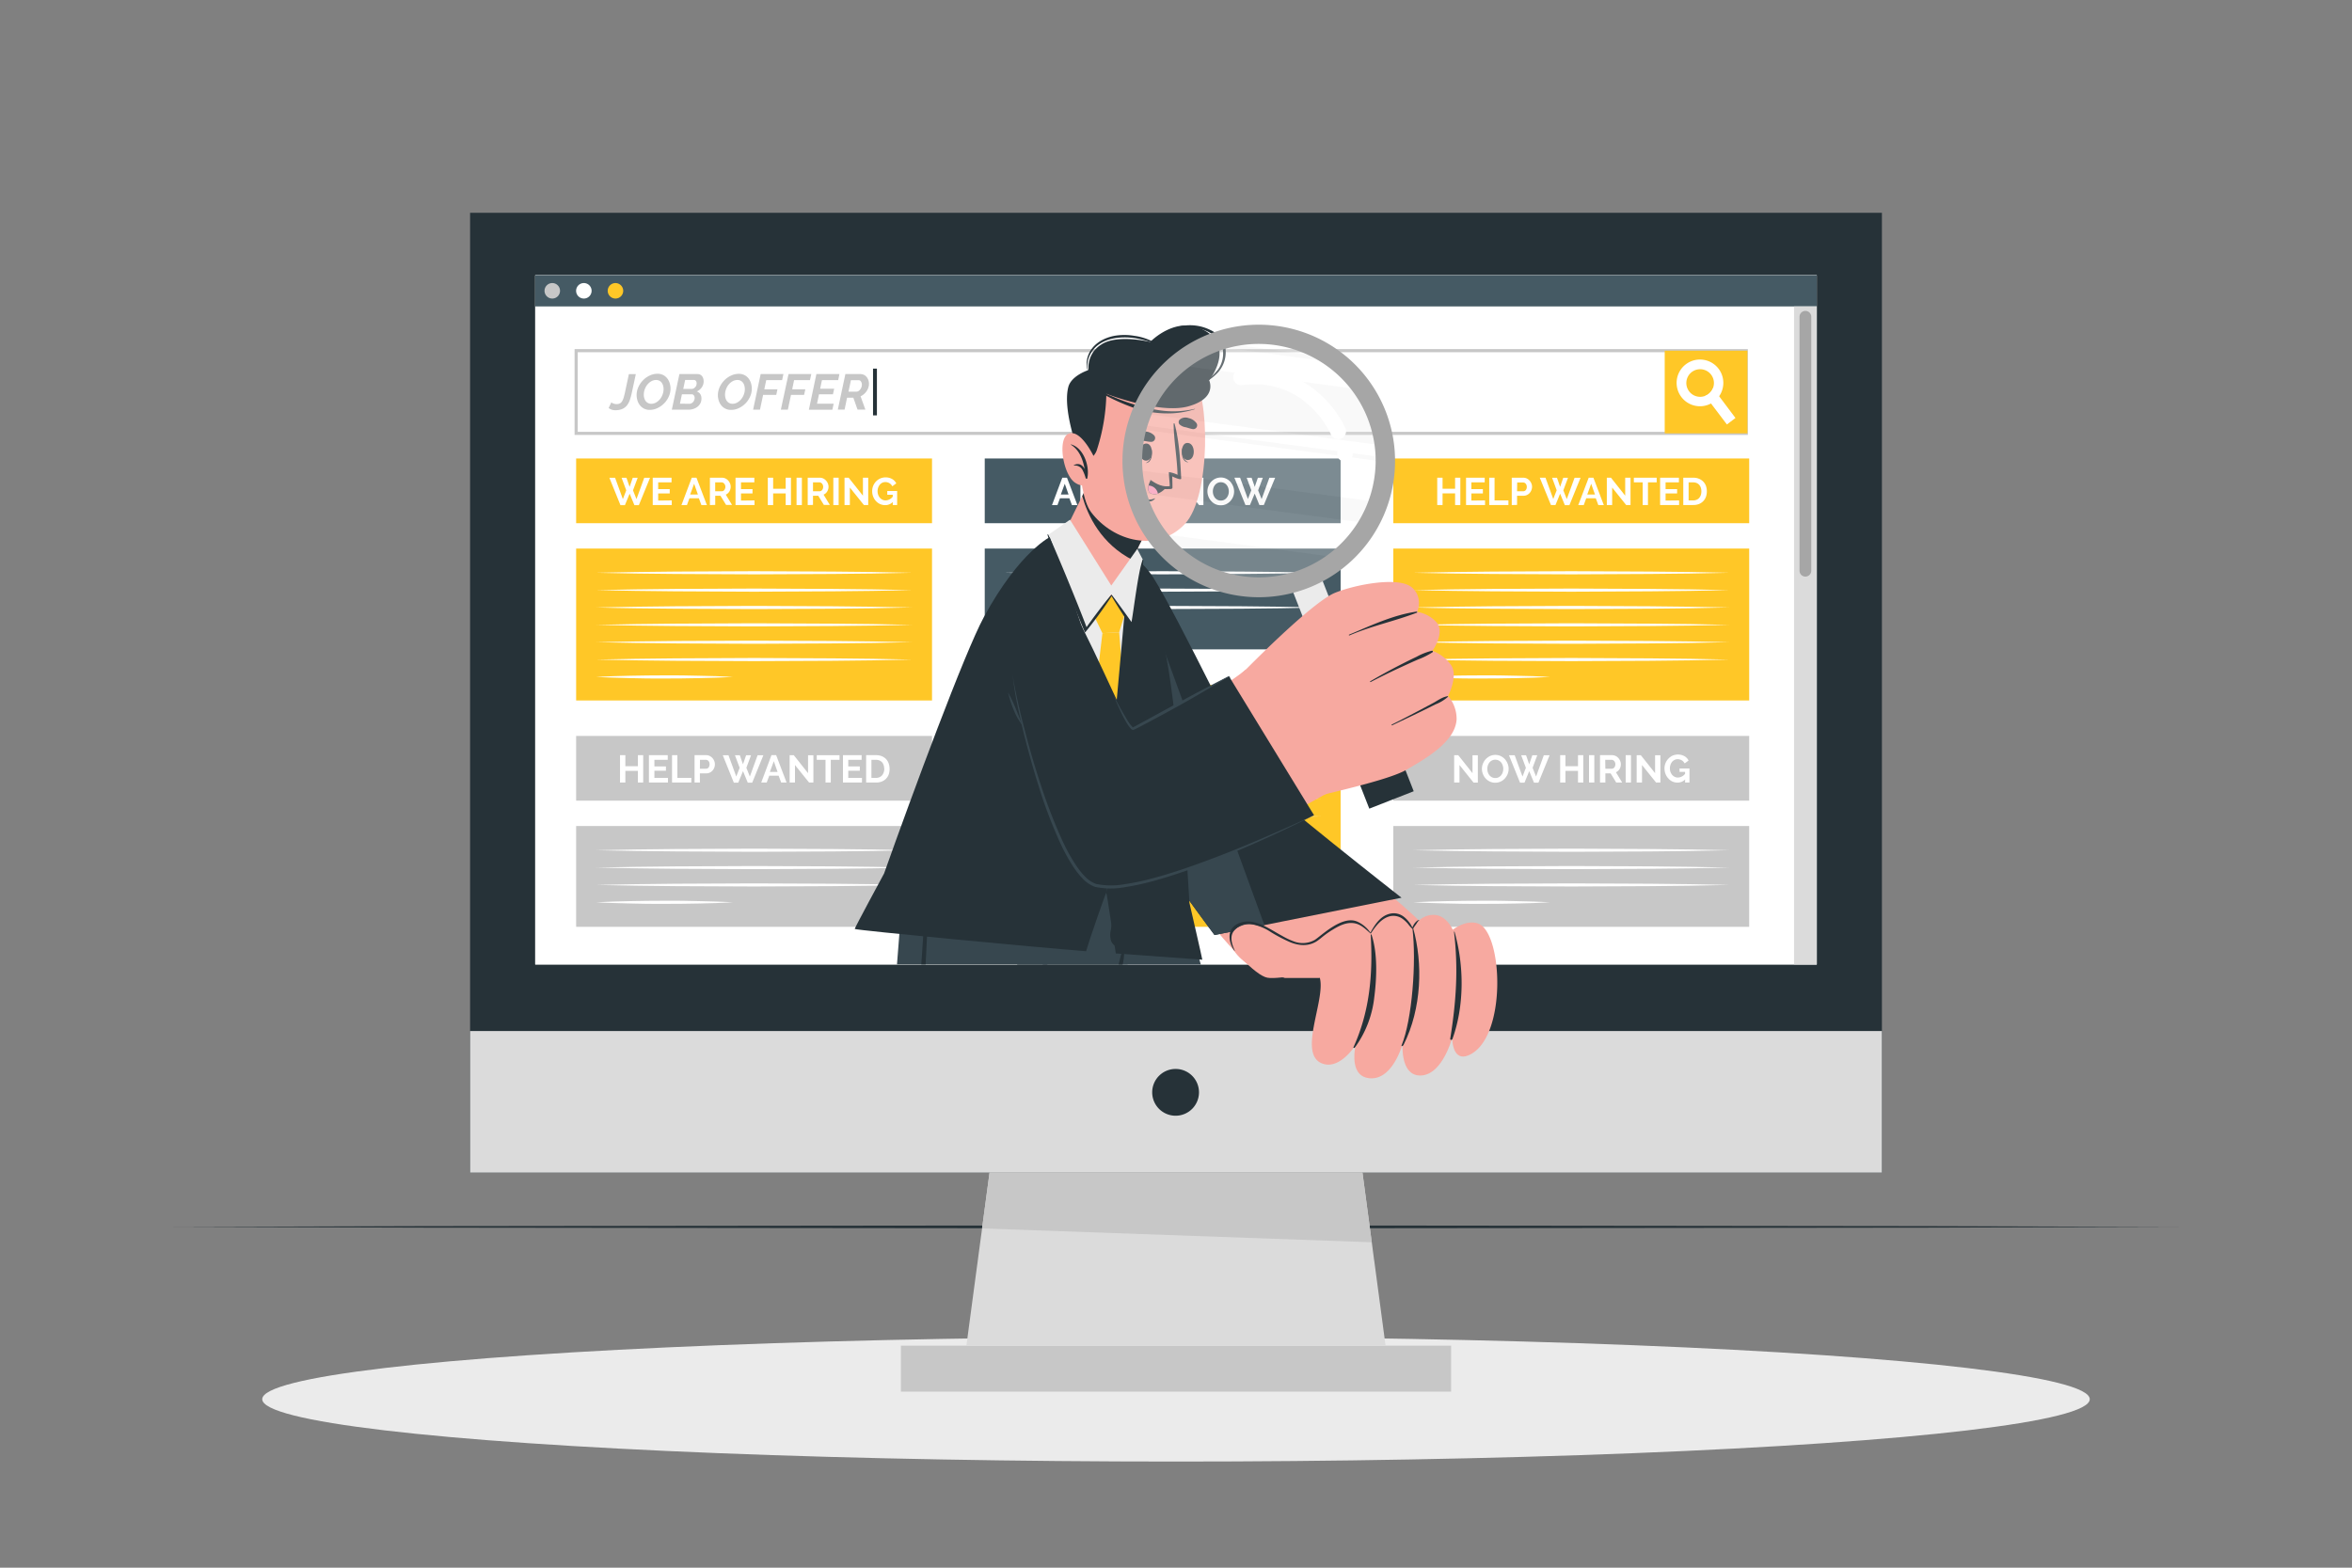 <svg xmlns="http://www.w3.org/2000/svg" viewBox="0 0 750 500"><rect x="0" y="0" width="750" height="500" fill="#808080" stroke="none"/><g id="freepik--Shadow--inject-6"><ellipse cx="375" cy="446.26" rx="291.38" ry="19.89" style="fill:#ebebeb"></ellipse></g><g id="freepik--Table--inject-6"><polygon points="694.76 391.31 614.82 391.55 534.88 391.64 375 391.8 215.12 391.64 135.18 391.55 55.24 391.31 135.18 391.06 215.12 390.97 375 390.81 534.88 390.97 614.82 391.06 694.76 391.31" style="fill:#263238"></polygon></g><g id="freepik--Character--inject-6"><rect x="149.9" y="67.87" width="450.2" height="306.13" style="fill:#263238"></rect><rect x="149.9" y="328.84" width="450.2" height="45.16" style="fill:#dbdbdb"></rect><rect x="287.27" y="429.19" width="175.46" height="14.66" style="fill:#c7c7c7"></rect><path d="M382.33,348.39a7.46,7.46,0,1,1-7.46-7.46A7.45,7.45,0,0,1,382.33,348.39Z" style="fill:#263238"></path><polygon points="441.83 429.2 308.16 429.2 311.56 403.75 311.73 402.55 312.04 400.16 312.2 398.96 312.52 396.58 312.57 396.21 312.68 395.38 313.01 392.99 313.16 391.79 315.54 374.01 434.46 374.01 436.7 390.78 436.81 391.59 437.18 394.37 437.28 395.18 437.43 396.21 437.66 397.95 437.76 398.76 438.13 401.55 438.25 402.35 441.83 429.2" style="fill:#dbdbdb"></polygon><polygon points="437.43 396.21 313.16 391.79 315.54 374.01 434.46 374.01 437.43 396.21" style="fill:#c7c7c7"></polygon><rect x="170.67" y="87.78" width="408.65" height="219.83" style="fill:#fff"></rect><rect x="170.67" y="87.78" width="408.65" height="219.83" style="fill:#fff"></rect><rect x="170.67" y="87.78" width="408.65" height="9.95" style="fill:#455a64"></rect><path d="M178.58,92.75a2.47,2.47,0,1,1-2.47-2.47A2.47,2.47,0,0,1,178.58,92.75Z" style="fill:#c7c7c7"></path><path d="M188.65,92.75a2.47,2.47,0,1,1-2.46-2.47A2.47,2.47,0,0,1,188.65,92.75Z" style="fill:#fff"></path><path d="M198.73,92.75a2.47,2.47,0,1,1-2.47-2.47A2.48,2.48,0,0,1,198.73,92.75Z" style="fill:#FFC727"></path><rect x="572.08" y="97.72" width="7.25" height="209.88" style="fill:#dbdbdb"></rect><path d="M575.7,183.9h0a1.86,1.86,0,0,1-1.87-1.87v-81a1.87,1.87,0,0,1,1.87-1.87h0a1.87,1.87,0,0,1,1.87,1.87v81A1.87,1.87,0,0,1,575.7,183.9Z" style="fill:#a6a6a6"></path><rect x="183.72" y="146.23" width="113.48" height="20.64" style="fill:#FFC727"></rect><rect x="183.72" y="174.96" width="113.48" height="48.45" style="fill:#FFC727"></rect><path d="M198.21,152.39h1.56l1,2.89,1-2.89h1.57l-1.49,4,1.11,2.79,2.47-6.79h1.85l-3.56,8.73h-1.42l-1.52-3.66-1.51,3.66h-1.42l-3.53-8.73h1.82l2.48,6.79,1.08-2.79Z" style="fill:#fff"></path><path d="M214.21,159.6v1.49h-6.07v-8.73h6v1.49h-4.26V156h3.68v1.38h-3.68v2.27Z" style="fill:#fff"></path><path d="M220.59,152.36h1.5l3.32,8.73h-1.75l-.81-2.17h-3l-.8,2.17h-1.75Zm1.95,5.36-1.2-3.43-1.26,3.43Z" style="fill:#fff"></path><path d="M226.37,161.09v-8.73h3.86a2.58,2.58,0,0,1,1.11.25,2.9,2.9,0,0,1,.88.67,3.17,3.17,0,0,1,.58.93,2.79,2.79,0,0,1,.2,1,3,3,0,0,1-.42,1.55,2.48,2.48,0,0,1-1.15,1l2,3.28h-1.9l-1.79-2.92h-1.67v2.92Zm1.69-4.41h2.13a1,1,0,0,0,.44-.11,1.43,1.43,0,0,0,.35-.3,1.9,1.9,0,0,0,.23-.45,1.57,1.57,0,0,0-.28-1.57,1.1,1.1,0,0,0-.38-.3,1,1,0,0,0-.43-.1h-2.06Z" style="fill:#fff"></path><path d="M240.6,159.6v1.49h-6.06v-8.73h6v1.49h-4.25V156h3.67v1.38h-3.67v2.27Z" style="fill:#fff"></path><path d="M252.22,152.36v8.73h-1.68v-3.72h-4v3.72h-1.7v-8.73h1.7v3.53h4v-3.53Z" style="fill:#fff"></path><path d="M254,161.09v-8.73h1.7v8.73Z" style="fill:#fff"></path><path d="M257.56,161.09v-8.73h3.86a2.58,2.58,0,0,1,1.11.25,2.9,2.9,0,0,1,.88.67,3,3,0,0,1,.58.93,2.81,2.81,0,0,1,.21,1,2.87,2.87,0,0,1-.43,1.55,2.43,2.43,0,0,1-1.15,1l2,3.28h-1.91l-1.78-2.92h-1.68v2.92Zm1.69-4.41h2.13a1,1,0,0,0,.44-.11,1.43,1.43,0,0,0,.35-.3,1.59,1.59,0,0,0,.23-.45,1.69,1.69,0,0,0,.09-.56,1.47,1.47,0,0,0-.1-.56,1.66,1.66,0,0,0-.26-.45,1.24,1.24,0,0,0-.39-.3.94.94,0,0,0-.43-.1h-2.06Z" style="fill:#fff"></path><path d="M265.73,161.09v-8.73h1.7v8.73Z" style="fill:#fff"></path><path d="M271,155.5v5.59h-1.7v-8.73h1.32l4.55,5.73v-5.72h1.69v8.72h-1.37Z" style="fill:#fff"></path><path d="M284.69,160.11a3.31,3.31,0,0,1-2.43,1,3.86,3.86,0,0,1-1.62-.34,4.12,4.12,0,0,1-1.31-.95,4.39,4.39,0,0,1-.89-1.42,4.63,4.63,0,0,1-.32-1.76,4.35,4.35,0,0,1,.32-1.69,4.5,4.5,0,0,1,.9-1.39,4.25,4.25,0,0,1,1.34-.95,4.12,4.12,0,0,1,1.69-.35,4.05,4.05,0,0,1,2.11.52,3.33,3.33,0,0,1,1.32,1.39l-1.27.93a2.29,2.29,0,0,0-.93-1,2.52,2.52,0,0,0-1.29-.35,2.31,2.31,0,0,0-1,.23,2.41,2.41,0,0,0-.78.64,3,3,0,0,0-.51.94,3.42,3.42,0,0,0-.18,1.12,3.35,3.35,0,0,0,.2,1.15,2.9,2.9,0,0,0,.54.92,2.54,2.54,0,0,0,.82.63,2.35,2.35,0,0,0,1,.22,3,3,0,0,0,2.28-1.19v-.61h-1.75V156.6h3.15v4.49h-1.4Z" style="fill:#fff"></path><path d="M190.06,182.68c8.4-.21,16.8-.3,25.2-.38l25.2-.12,25.2.12,12.6.13,12.6.25-12.6.25-12.6.13-25.2.12-25.2-.12C206.86,183,198.46,182.89,190.06,182.68Z" style="fill:#fff"></path><path d="M190.06,188.22c8.4-.21,16.8-.31,25.2-.39l25.2-.11,25.2.11,12.6.14,12.6.25-12.6.24-12.6.14-25.2.12-25.2-.12C206.86,188.52,198.46,188.42,190.06,188.22Z" style="fill:#fff"></path><path d="M190.06,193.75c8.4-.2,16.8-.3,25.2-.38l25.2-.12,25.2.12,12.6.14,12.6.24-12.6.25-12.6.14-25.2.11-25.2-.11C206.86,194.06,198.46,194,190.06,193.75Z" style="fill:#fff"></path><path d="M190.06,199.29c8.4-.21,16.8-.3,25.2-.38l25.2-.12,25.2.12,12.6.13,12.6.25-12.6.24-12.6.14-25.2.12-25.2-.12C206.86,199.59,198.46,199.5,190.06,199.29Z" style="fill:#fff"></path><path d="M190.06,204.83c8.4-.21,16.8-.31,25.2-.39l25.2-.11,25.2.11,12.6.14,12.6.25-12.6.24-12.6.14-25.2.12-25.2-.12C206.86,205.13,198.46,205,190.06,204.83Z" style="fill:#fff"></path><path d="M190.06,210.36c8.4-.2,16.8-.3,25.2-.38l25.2-.12,25.2.12,12.6.14,12.6.24-12.6.25-12.6.14-25.2.11-25.2-.11C206.86,210.67,198.46,210.57,190.06,210.36Z" style="fill:#fff"></path><path d="M190.06,215.9c3.64-.21,7.28-.3,10.92-.38s7.28-.11,10.92-.12,7.28,0,10.92.12l5.46.13c1.82.09,3.64.14,5.46.25-1.82.11-3.64.16-5.46.24l-5.46.14c-3.64.1-7.28.11-10.92.12s-7.28,0-10.92-.12S193.7,216.11,190.06,215.9Z" style="fill:#fff"></path><rect x="183.72" y="234.72" width="113.48" height="20.64" style="fill:#c7c7c7"></rect><rect x="183.72" y="263.45" width="113.48" height="32.15" style="fill:#c7c7c7"></rect><path d="M205.1,240.85v8.73h-1.69v-3.72h-4v3.72h-1.7v-8.73h1.7v3.53h4v-3.53Z" style="fill:#fff"></path><path d="M213,248.1v1.48h-6.07v-8.73h6v1.49h-4.26v2.1h3.68v1.38h-3.68v2.28Z" style="fill:#fff"></path><path d="M214.3,249.58v-8.73H216v7.25h4.45v1.48Z" style="fill:#fff"></path><path d="M221.48,249.58v-8.73h3.71a2.45,2.45,0,0,1,1.11.26,2.87,2.87,0,0,1,.88.66,3.07,3.07,0,0,1,.57.93,2.81,2.81,0,0,1,.21,1.05,3.07,3.07,0,0,1-.19,1.08,2.92,2.92,0,0,1-.56.93,2.54,2.54,0,0,1-.86.65,2.5,2.5,0,0,1-1.1.25h-2.07v2.92Zm1.7-4.41h2a1,1,0,0,0,.78-.38,1.86,1.86,0,0,0,.21-1.63,1.39,1.39,0,0,0-.25-.45,1.14,1.14,0,0,0-.38-.28,1.12,1.12,0,0,0-.44-.09h-1.89Z" style="fill:#fff"></path><path d="M234.36,240.88h1.56l1,2.89,1-2.89h1.57l-1.49,4,1.11,2.79,2.47-6.79h1.84l-3.55,8.73h-1.43l-1.51-3.66-1.51,3.66H234l-3.52-8.73h1.82l2.48,6.79,1.08-2.79Z" style="fill:#fff"></path><path d="M246,240.85h1.5l3.32,8.73H249.1l-.81-2.17h-3l-.8,2.17h-1.75Zm1.95,5.36-1.2-3.43-1.26,3.43Z" style="fill:#fff"></path><path d="M253.5,244v5.59h-1.7v-8.73h1.32l4.55,5.73v-5.71h1.7v8.71H258Z" style="fill:#fff"></path><path d="M267.71,242.34h-2.79v7.24h-1.68v-7.24h-2.79v-1.49h7.26Z" style="fill:#fff"></path><path d="M274.86,248.1v1.48H268.8v-8.73h5.95v1.49h-4.26v2.1h3.68v1.38h-3.68v2.28Z" style="fill:#fff"></path><path d="M276.19,249.58v-8.73h3.17a4.69,4.69,0,0,1,1.87.35,3.87,3.87,0,0,1,1.35.93,4,4,0,0,1,.81,1.39,5.49,5.49,0,0,1,0,3.49,3.82,3.82,0,0,1-.87,1.37,3.74,3.74,0,0,1-1.36.89,4.73,4.73,0,0,1-1.77.31Zm5.76-4.37a3.87,3.87,0,0,0-.17-1.16,2.67,2.67,0,0,0-.5-.91,2.42,2.42,0,0,0-.82-.59,2.77,2.77,0,0,0-1.1-.21h-1.48v5.76h1.48a2.59,2.59,0,0,0,1.11-.23,2.32,2.32,0,0,0,.81-.6,2.82,2.82,0,0,0,.5-.92A3.78,3.78,0,0,0,282,245.21Z" style="fill:#fff"></path><path d="M190.06,271.17c8.4-.21,16.8-.3,25.2-.38l25.2-.12,25.2.12,12.6.14,12.6.24-12.6.25-12.6.14-25.2.11-25.2-.12C206.86,271.47,198.46,271.38,190.06,271.17Z" style="fill:#fff"></path><path d="M190.06,276.71c8.4-.21,16.8-.3,25.2-.38l25.2-.12,25.2.11,12.6.14,12.6.25-12.6.24-12.6.14-25.2.12-25.2-.12C206.86,277,198.46,276.91,190.06,276.71Z" style="fill:#fff"></path><path d="M190.06,282.24c8.4-.2,16.8-.3,25.2-.38l25.2-.11,25.2.11,12.6.14,12.6.24-12.6.25-12.6.14-25.2.11-25.2-.11C206.86,282.55,198.46,282.45,190.06,282.24Z" style="fill:#fff"></path><path d="M190.06,287.78c3.64-.21,7.28-.3,10.92-.38s7.28-.11,10.92-.12,7.28,0,10.92.12l5.46.14c1.82.08,3.64.13,5.46.24-1.82.11-3.64.16-5.46.25l-5.46.14c-3.64.09-7.28.1-10.92.11s-7.28,0-10.92-.12S193.7,288,190.06,287.78Z" style="fill:#fff"></path><rect x="314.01" y="218.42" width="113.48" height="20.64" style="fill:#FFC727"></rect><rect x="314.01" y="247.15" width="113.48" height="48.45" style="fill:#FFC727"></rect><path d="M324,231.5a2.88,2.88,0,0,0,1.51.42,1.58,1.58,0,0,0,.82-.18,1.07,1.07,0,0,0,.47-.55,2.77,2.77,0,0,0,.21-.91c0-.37,0-.8,0-1.29v-4.44h1.7V229a14.35,14.35,0,0,1-.11,1.82,3.56,3.56,0,0,1-.44,1.39,2.25,2.25,0,0,1-1,.9,3.91,3.91,0,0,1-1.72.32,3.24,3.24,0,0,1-1.89-.54Z" style="fill:#fff"></path><path d="M334.23,233.34a4,4,0,0,1-1.74-.37,4.28,4.28,0,0,1-1.34-1,4.5,4.5,0,0,1-.84-4.72,4.36,4.36,0,0,1,2.25-2.4,4.1,4.1,0,0,1,1.71-.36,3.82,3.82,0,0,1,1.73.39,4.46,4.46,0,0,1,1.33,1,4.62,4.62,0,0,1,.86,1.43,4.36,4.36,0,0,1,.31,1.62,4.51,4.51,0,0,1-.32,1.67,4.61,4.61,0,0,1-.88,1.4,4.17,4.17,0,0,1-1.36,1A4,4,0,0,1,334.23,233.34Zm-2.53-4.42a3.6,3.6,0,0,0,.17,1.09,2.92,2.92,0,0,0,.5.94,2.41,2.41,0,0,0,.8.65,2.35,2.35,0,0,0,1.08.24,2.21,2.21,0,0,0,1.08-.25,2.37,2.37,0,0,0,.8-.67,3.14,3.14,0,0,0,.5-.94,3.49,3.49,0,0,0,.16-1.06,3.43,3.43,0,0,0-.18-1.1,3,3,0,0,0-.5-.93,2.52,2.52,0,0,0-.8-.65,2.46,2.46,0,0,0-2.16,0,2.44,2.44,0,0,0-.8.66,3.16,3.16,0,0,0-.48.93A3.57,3.57,0,0,0,331.7,228.92Z" style="fill:#fff"></path><path d="M339.8,233.28v-8.73h1.7v8.73Z" style="fill:#fff"></path><path d="M345,227.69v5.59h-1.7v-8.73h1.32l4.54,5.73v-5.71h1.7v8.71H349.5Z" style="fill:#fff"></path><path d="M359.38,233.34a4,4,0,0,1-1.74-.37,4.17,4.17,0,0,1-1.34-1,4.38,4.38,0,0,1-.87-1.42,4.58,4.58,0,0,1-.31-1.63,4.33,4.33,0,0,1,.33-1.67,4.46,4.46,0,0,1,2.25-2.4,4.1,4.1,0,0,1,1.71-.36,3.82,3.82,0,0,1,1.73.39,4.51,4.51,0,0,1,1.34,1,5,5,0,0,1,.86,1.43,4.55,4.55,0,0,1,.3,1.62,4.32,4.32,0,0,1-.32,1.67,4.43,4.43,0,0,1-.88,1.4,4.23,4.23,0,0,1-1.35,1A4.1,4.1,0,0,1,359.38,233.34Zm-2.54-4.42A3.32,3.32,0,0,0,357,230a2.9,2.9,0,0,0,.49.94,2.52,2.52,0,0,0,.8.65,2.38,2.38,0,0,0,1.08.24,2.28,2.28,0,0,0,1.09-.25,2.58,2.58,0,0,0,.8-.67,3.12,3.12,0,0,0,.49-.94,3.49,3.49,0,0,0,.16-1.06,3.42,3.42,0,0,0-.17-1.1,3,3,0,0,0-.51-.93,2.41,2.41,0,0,0-.8-.65,2.3,2.3,0,0,0-1.06-.24,2.32,2.32,0,0,0-1.1.26,2.41,2.41,0,0,0-.79.66,3,3,0,0,0-.49.93A3.57,3.57,0,0,0,356.84,228.92Z" style="fill:#fff"></path><path d="M368.64,231.84a2,2,0,0,0,1-.24,1.93,1.93,0,0,0,.66-.64,2.58,2.58,0,0,0,.36-.9,5.22,5.22,0,0,0,.1-1.06v-4.45h1.69V229a6.16,6.16,0,0,1-.22,1.69,3.86,3.86,0,0,1-.67,1.38,3.34,3.34,0,0,1-1.19.93,4.58,4.58,0,0,1-3.51,0,3.32,3.32,0,0,1-1.19-1,3.75,3.75,0,0,1-.65-1.38,6.3,6.3,0,0,1-.21-1.64v-4.45h1.7V229a6.17,6.17,0,0,0,.1,1.07,2.58,2.58,0,0,0,.36.9,1.9,1.9,0,0,0,.66.63A1.92,1.92,0,0,0,368.64,231.84Z" style="fill:#fff"></path><path d="M374.17,233.28v-8.73H378a2.45,2.45,0,0,1,1.11.26,2.75,2.75,0,0,1,.88.66,3.1,3.1,0,0,1,.58.93,2.89,2.89,0,0,1-.22,2.6,2.38,2.38,0,0,1-1.15,1l2,3.28h-1.9l-1.78-2.92h-1.68v2.92Zm1.69-4.41H378a1,1,0,0,0,.44-.11,1.43,1.43,0,0,0,.35-.3A1.37,1.37,0,0,0,379,228a1.67,1.67,0,0,0,.09-.55,1.48,1.48,0,0,0-.1-.57,1.66,1.66,0,0,0-.26-.45,1.28,1.28,0,0,0-.38-.29,1,1,0,0,0-.44-.11h-2.06Z" style="fill:#fff"></path><path d="M391.48,226h-2.79v7.24H387V226h-2.79v-1.49h7.27Z" style="fill:#fff"></path><path d="M398.62,231.8v1.48h-6.06v-8.73h5.95V226h-4.25v2.1h3.67v1.38h-3.67v2.28Z" style="fill:#fff"></path><path d="M402.43,224.55h1.5l3.32,8.73h-1.74l-.81-2.17h-3.05l-.8,2.17H399.1Zm2,5.36-1.21-3.43-1.25,3.43Z" style="fill:#fff"></path><path d="M415.33,233.28V227.5l-2.25,4.31h-.92l-2.25-4.31v5.78h-1.7v-8.73H410l2.58,5,2.61-5H417v8.73Z" style="fill:#fff"></path><path d="M320.35,254.87c8.4-.21,16.8-.3,25.2-.38l25.2-.12,25.2.12,12.6.14,12.6.24-12.6.25-12.6.14-25.2.11-25.2-.12C337.15,255.17,328.75,255.08,320.35,254.87Z" style="fill:#fff"></path><path d="M320.35,260.41c8.4-.21,16.8-.31,25.2-.39l25.2-.11L396,260l12.6.14,12.6.25-12.6.24-12.6.14-25.2.12-25.2-.12C337.15,260.71,328.75,260.61,320.35,260.41Z" style="fill:#fff"></path><path d="M320.35,265.94c8.4-.2,16.8-.3,25.2-.38l25.2-.11,25.2.11,12.6.14,12.6.24-12.6.25-12.6.14-25.2.11-25.2-.11C337.15,266.25,328.75,266.15,320.35,265.94Z" style="fill:#fff"></path><path d="M320.35,271.48c8.4-.21,16.8-.3,25.2-.38l25.2-.12,25.2.12,12.6.14,12.6.24-12.6.25-12.6.14-25.2.11-25.2-.12C337.15,271.78,328.75,271.69,320.35,271.48Z" style="fill:#fff"></path><path d="M320.35,277c8.4-.21,16.8-.3,25.2-.39l25.2-.11,25.2.11,12.6.14,12.6.25-12.6.24-12.6.14-25.2.12-25.2-.12C337.15,277.32,328.75,277.22,320.35,277Z" style="fill:#fff"></path><path d="M320.35,282.55c8.4-.2,16.8-.3,25.2-.38l25.2-.11,25.2.11,12.6.14,12.6.24-12.6.25-12.6.14-25.2.11-25.2-.11C337.15,282.86,328.75,282.76,320.35,282.55Z" style="fill:#fff"></path><path d="M320.35,288.09c3.64-.21,7.28-.3,10.92-.38s7.28-.11,10.92-.12,7.28,0,10.92.12l5.46.14c1.82.08,3.64.13,5.46.24-1.82.11-3.64.16-5.46.25l-5.46.14c-3.64.09-7.28.1-10.92.11s-7.28,0-10.92-.12S324,288.3,320.35,288.09Z" style="fill:#fff"></path><rect x="314.01" y="146.23" width="113.48" height="20.64" style="fill:#455a64"></rect><rect x="314.01" y="174.96" width="113.48" height="32.15" style="fill:#455a64"></rect><path d="M338.74,152.36h1.5l3.32,8.73h-1.75l-.81-2.17H338l-.8,2.17h-1.74Zm2,5.36-1.21-3.43-1.25,3.43Z" style="fill:#fff"></path><path d="M344.52,161.09v-8.73h3.7a2.58,2.58,0,0,1,1.11.25,2.78,2.78,0,0,1,.88.67,3,3,0,0,1,.58.93,2.81,2.81,0,0,1,.21,1,3.08,3.08,0,0,1-.2,1.08,2.9,2.9,0,0,1-.55.93,2.75,2.75,0,0,1-.86.65,2.58,2.58,0,0,1-1.11.25h-2.06v2.92Zm1.7-4.41h2a1,1,0,0,0,.78-.38,1.6,1.6,0,0,0,.32-1,1.78,1.78,0,0,0-.1-.59,1.4,1.4,0,0,0-.26-.45,1.1,1.1,0,0,0-.37-.28,1.15,1.15,0,0,0-.44-.09h-1.89Z" style="fill:#fff"></path><path d="M352.18,161.09v-8.73h3.7a2.58,2.58,0,0,1,1.11.25,2.9,2.9,0,0,1,.88.67,3,3,0,0,1,.58.93,2.81,2.81,0,0,1,.21,1,3.08,3.08,0,0,1-.2,1.08,2.9,2.9,0,0,1-.55.93,2.75,2.75,0,0,1-.86.65,2.58,2.58,0,0,1-1.11.25h-2.06v2.92Zm1.7-4.41h2a1,1,0,0,0,.78-.38,1.6,1.6,0,0,0,.32-1,1.78,1.78,0,0,0-.1-.59,1.4,1.4,0,0,0-.26-.45,1.1,1.1,0,0,0-.37-.28,1.15,1.15,0,0,0-.44-.09h-1.89Z" style="fill:#fff"></path><path d="M359.84,161.09v-8.73h1.69v7.24H366v1.49Z" style="fill:#fff"></path><path d="M366.51,152.36l2.16,4.21,2.18-4.21h1.84L369.51,158v3.05h-1.68V158l-3.16-5.66Z" style="fill:#fff"></path><path d="M377.88,155.5v5.59h-1.7v-8.73h1.31l4.55,5.73v-5.72h1.7v8.72h-1.38Z" style="fill:#fff"></path><path d="M389.29,161.15a4,4,0,0,1-1.75-.37,4.13,4.13,0,0,1-1.33-1,4.22,4.22,0,0,1-.87-1.42,4.44,4.44,0,0,1,0-3.31,4.39,4.39,0,0,1,2.25-2.39,4.1,4.1,0,0,1,1.71-.36,3.82,3.82,0,0,1,1.73.39,4.3,4.3,0,0,1,1.33,1,4.62,4.62,0,0,1,.86,1.43,4.36,4.36,0,0,1,.31,1.62,4.51,4.51,0,0,1-.32,1.67,4.61,4.61,0,0,1-.88,1.4,4.17,4.17,0,0,1-1.36,1A4,4,0,0,1,389.29,161.15Zm-2.54-4.42a3.65,3.65,0,0,0,.17,1.09,3.25,3.25,0,0,0,.5.94,2.66,2.66,0,0,0,.8.65,2.38,2.38,0,0,0,1.08.24,2.21,2.21,0,0,0,1.08-.25,2.37,2.37,0,0,0,.8-.67,2.93,2.93,0,0,0,.5-.94,3.49,3.49,0,0,0,.16-1.06,3.43,3.43,0,0,0-.18-1.1,3,3,0,0,0-.5-.93,2.41,2.41,0,0,0-.8-.65,2.33,2.33,0,0,0-1.06-.24,2.44,2.44,0,0,0-1.1.25,2.47,2.47,0,0,0-.8.67,2.93,2.93,0,0,0-.48.93A3.57,3.57,0,0,0,386.75,156.73Z" style="fill:#fff"></path><path d="M397.55,152.39h1.56l1,2.89,1-2.89h1.57l-1.49,4,1.11,2.79,2.47-6.79h1.84L403,161.09H401.6l-1.51-3.66-1.51,3.66h-1.43l-3.53-8.73h1.82l2.49,6.79,1.08-2.79Z" style="fill:#fff"></path><path d="M320.35,182.68c8.4-.21,16.8-.3,25.2-.38l25.2-.12,25.2.12,12.6.13,12.6.25-12.6.25-12.6.13-25.2.12-25.2-.12C337.15,183,328.75,182.89,320.35,182.68Z" style="fill:#fff"></path><path d="M320.35,188.22c8.4-.21,16.8-.31,25.2-.39l25.2-.11,25.2.11,12.6.14,12.6.25-12.6.24-12.6.14-25.2.12-25.2-.12C337.15,188.52,328.75,188.42,320.35,188.22Z" style="fill:#fff"></path><path d="M320.35,193.75c8.4-.2,16.8-.3,25.2-.38l25.2-.12,25.2.12,12.6.14,12.6.24-12.6.25-12.6.14-25.2.11-25.2-.11C337.15,194.06,328.75,194,320.35,193.75Z" style="fill:#fff"></path><path d="M320.35,199.29c3.64-.21,7.28-.3,10.92-.38s7.28-.11,10.92-.12,7.28,0,10.92.12l5.46.13c1.82.09,3.64.14,5.46.25-1.82.11-3.64.16-5.46.24l-5.46.14c-3.64.1-7.28.11-10.92.12s-7.28,0-10.92-.12S324,199.5,320.35,199.29Z" style="fill:#fff"></path><rect x="444.3" y="146.23" width="113.48" height="20.64" style="fill:#FFC727"></rect><rect x="444.3" y="174.96" width="113.48" height="48.45" style="fill:#FFC727"></rect><path d="M465.67,152.36v8.73H464v-3.72h-4v3.72h-1.7v-8.73H460v3.53h4v-3.53Z" style="fill:#fff"></path><path d="M473.55,159.6v1.49h-6.06v-8.73h5.95v1.49h-4.25V156h3.67v1.38h-3.67v2.27Z" style="fill:#fff"></path><path d="M474.88,161.09v-8.73h1.7v7.24H481v1.49Z" style="fill:#fff"></path><path d="M482.06,161.09v-8.73h3.7a2.58,2.58,0,0,1,1.11.25,2.78,2.78,0,0,1,.88.67,3,3,0,0,1,.58.93,2.81,2.81,0,0,1,.21,1,3.08,3.08,0,0,1-.2,1.08,2.9,2.9,0,0,1-.55.93,2.75,2.75,0,0,1-.86.65,2.58,2.58,0,0,1-1.11.25h-2.06v2.92Zm1.7-4.41h2a1,1,0,0,0,.78-.38,1.6,1.6,0,0,0,.32-1,1.55,1.55,0,0,0-.1-.59,1.4,1.4,0,0,0-.26-.45,1,1,0,0,0-.37-.28,1.15,1.15,0,0,0-.44-.09h-1.89Z" style="fill:#fff"></path><path d="M494.93,152.39h1.56l1,2.89,1-2.89H500l-1.49,4,1.1,2.79,2.48-6.79H504l-3.55,8.73H499l-1.51-3.66L496,161.09h-1.43L491,152.36h1.82l2.48,6.79,1.09-2.79Z" style="fill:#fff"></path><path d="M506.6,152.36h1.5l3.32,8.73h-1.75l-.81-2.17h-3.05l-.79,2.17h-1.75Zm2,5.36-1.21-3.43-1.25,3.43Z" style="fill:#fff"></path><path d="M514.08,155.5v5.59h-1.7v-8.73h1.32l4.54,5.73v-5.72h1.7v8.72h-1.38Z" style="fill:#fff"></path><path d="M528.29,153.85H525.5v7.24h-1.69v-7.24H521v-1.49h7.27Z" style="fill:#fff"></path><path d="M535.43,159.6v1.49h-6.06v-8.73h6v1.49h-4.25V156h3.68v1.38h-3.68v2.27Z" style="fill:#fff"></path><path d="M536.76,161.09v-8.73h3.17a4.74,4.74,0,0,1,1.88.35,4,4,0,0,1,1.35.93A3.9,3.9,0,0,1,544,155a5.25,5.25,0,0,1,.27,1.69,5.17,5.17,0,0,1-.3,1.81,3.85,3.85,0,0,1-2.23,2.26,4.78,4.78,0,0,1-1.78.31Zm5.77-4.38a3.85,3.85,0,0,0-.17-1.15,2.69,2.69,0,0,0-.51-.91,2.24,2.24,0,0,0-.82-.59,2.73,2.73,0,0,0-1.1-.21h-1.47v5.75h1.47a2.67,2.67,0,0,0,1.12-.22,2.23,2.23,0,0,0,.81-.61,2.67,2.67,0,0,0,.5-.91A3.85,3.85,0,0,0,542.53,156.71Z" style="fill:#fff"></path><path d="M450.64,182.68c8.4-.21,16.8-.3,25.2-.38l25.2-.12,25.2.12,12.6.13,12.6.25-12.6.25-12.6.13-25.2.12-25.2-.12C467.44,183,459,182.89,450.64,182.68Z" style="fill:#fff"></path><path d="M450.64,188.22c8.4-.21,16.8-.31,25.2-.39l25.2-.11,25.2.11,12.6.14,12.6.25-12.6.24-12.6.14-25.2.12-25.2-.12C467.44,188.52,459,188.42,450.64,188.22Z" style="fill:#fff"></path><path d="M450.64,193.75c8.4-.2,16.8-.3,25.2-.38l25.2-.12,25.2.12,12.6.14,12.6.24-12.6.25-12.6.14-25.2.11-25.2-.11C467.44,194.06,459,194,450.64,193.75Z" style="fill:#fff"></path><path d="M450.64,199.29c8.4-.21,16.8-.3,25.2-.38l25.2-.12,25.2.12,12.6.13,12.6.25-12.6.24-12.6.14-25.2.12-25.2-.12C467.44,199.59,459,199.5,450.64,199.29Z" style="fill:#fff"></path><path d="M450.64,204.83c8.4-.21,16.8-.31,25.2-.39l25.2-.11,25.2.11,12.6.14,12.6.25-12.6.24-12.6.14-25.2.12-25.2-.12C467.44,205.13,459,205,450.64,204.83Z" style="fill:#fff"></path><path d="M450.64,210.36c8.4-.2,16.8-.3,25.2-.38l25.2-.12,25.2.12,12.6.14,12.6.24-12.6.25-12.6.14-25.2.11-25.2-.11C467.44,210.67,459,210.57,450.64,210.36Z" style="fill:#fff"></path><path d="M450.64,215.9c3.64-.21,7.28-.3,10.92-.38s7.28-.11,10.92-.12,7.28,0,10.92.12l5.46.13c1.82.09,3.64.14,5.46.25-1.82.11-3.64.16-5.46.24l-5.46.14c-3.64.1-7.28.11-10.92.12s-7.28,0-10.92-.12S454.28,216.11,450.64,215.9Z" style="fill:#fff"></path><rect x="444.3" y="234.72" width="113.48" height="20.64" style="fill:#c7c7c7"></rect><rect x="444.3" y="263.45" width="113.48" height="32.15" style="fill:#c7c7c7"></rect><path d="M465.4,244v5.59h-1.7v-8.73H465l4.55,5.73v-5.71h1.7v8.71h-1.38Z" style="fill:#fff"></path><path d="M476.81,249.64a4,4,0,0,1-1.74-.37,4.06,4.06,0,0,1-1.34-1,4.22,4.22,0,0,1-.87-1.42,4.37,4.37,0,0,1-.31-1.63,4.33,4.33,0,0,1,.33-1.67,4.43,4.43,0,0,1,.89-1.42,4.59,4.59,0,0,1,1.36-1,4.1,4.1,0,0,1,1.71-.36,3.82,3.82,0,0,1,1.73.39,4.34,4.34,0,0,1,1.33,1,4.62,4.62,0,0,1,.86,1.43,4.36,4.36,0,0,1,.31,1.62,4.51,4.51,0,0,1-.32,1.67,4.61,4.61,0,0,1-.88,1.4,4.17,4.17,0,0,1-1.36,1A4,4,0,0,1,476.81,249.64Zm-2.54-4.42a3.6,3.6,0,0,0,.17,1.09,3.25,3.25,0,0,0,.5.94,2.66,2.66,0,0,0,.8.65,2.38,2.38,0,0,0,1.08.24,2.28,2.28,0,0,0,1.09-.25,2.58,2.58,0,0,0,.8-.67,3.12,3.12,0,0,0,.49-.94,3.49,3.49,0,0,0,.16-1.06,3.43,3.43,0,0,0-.18-1.1,2.78,2.78,0,0,0-.5-.93,2.41,2.41,0,0,0-.8-.65,2.3,2.3,0,0,0-1.06-.24,2.32,2.32,0,0,0-1.1.26,2.44,2.44,0,0,0-.8.66,3.16,3.16,0,0,0-.48.93A3.57,3.57,0,0,0,474.27,245.22Z" style="fill:#fff"></path><path d="M485.07,240.88h1.56l1,2.89,1-2.89h1.57l-1.49,4,1.11,2.79,2.47-6.79h1.84l-3.55,8.73h-1.43l-1.51-3.66-1.51,3.66h-1.43l-3.52-8.73H483l2.49,6.79,1.08-2.79Z" style="fill:#fff"></path><path d="M504.88,240.85v8.73h-1.69v-3.72h-4v3.72h-1.69v-8.73h1.69v3.53h4v-3.53Z" style="fill:#fff"></path><path d="M506.7,249.58v-8.73h1.69v8.73Z" style="fill:#fff"></path><path d="M510.21,249.58v-8.73h3.86a2.45,2.45,0,0,1,1.11.26,2.65,2.65,0,0,1,.88.66,3.1,3.1,0,0,1,.58.93,2.81,2.81,0,0,1,.21,1.05,2.93,2.93,0,0,1-.42,1.55,2.47,2.47,0,0,1-1.15,1l2,3.28h-1.91l-1.78-2.92h-1.67v2.92Zm1.7-4.41H514a.92.92,0,0,0,.43-.11,1.27,1.27,0,0,0,.35-.3,1.61,1.61,0,0,0,.24-.45,2,2,0,0,0,.08-.56,1.47,1.47,0,0,0-.1-.56,1.43,1.43,0,0,0-.26-.45,1.17,1.17,0,0,0-.38-.29,1,1,0,0,0-.44-.11h-2.05Z" style="fill:#fff"></path><path d="M518.39,249.58v-8.73h1.69v8.73Z" style="fill:#fff"></path><path d="M523.6,244v5.59h-1.7v-8.73h1.32l4.55,5.73v-5.71h1.7v8.71h-1.38Z" style="fill:#fff"></path><path d="M537.35,248.6a3.33,3.33,0,0,1-2.44,1,3.89,3.89,0,0,1-1.62-.34,4,4,0,0,1-1.31-1,4.56,4.56,0,0,1-.89-1.42,4.83,4.83,0,0,1-.32-1.76,4.38,4.38,0,0,1,1.22-3.08,4.34,4.34,0,0,1,1.35-1,4.39,4.39,0,0,1,3.79.17,3.27,3.27,0,0,1,1.32,1.39l-1.26.93a2.41,2.41,0,0,0-.93-1,2.56,2.56,0,0,0-1.3-.35,2.12,2.12,0,0,0-1,.24,2.3,2.3,0,0,0-.79.63,2.93,2.93,0,0,0-.5.94,3.42,3.42,0,0,0-.18,1.12,3.34,3.34,0,0,0,.19,1.15,3.54,3.54,0,0,0,.54.93,2.62,2.62,0,0,0,.82.62,2.38,2.38,0,0,0,1,.22,3,3,0,0,0,2.29-1.19v-.61h-1.76V245.1h3.16v4.48h-1.4Z" style="fill:#fff"></path><path d="M450.64,271.17c8.4-.21,16.8-.3,25.2-.38l25.2-.12,25.2.12,12.6.14,12.6.24-12.6.25-12.6.14-25.2.11-25.2-.12C467.44,271.47,459,271.38,450.64,271.17Z" style="fill:#fff"></path><path d="M450.64,276.71c8.4-.21,16.8-.3,25.2-.38l25.2-.12,25.2.11,12.6.14,12.6.25-12.6.24-12.6.14-25.2.12-25.2-.12C467.44,277,459,276.91,450.64,276.71Z" style="fill:#fff"></path><path d="M450.64,282.24c8.4-.2,16.8-.3,25.2-.38l25.2-.11,25.2.11,12.6.14,12.6.24-12.6.25-12.6.14-25.2.11-25.2-.11C467.44,282.55,459,282.45,450.64,282.24Z" style="fill:#fff"></path><path d="M450.64,287.78c3.64-.21,7.28-.3,10.92-.38s7.28-.11,10.92-.12,7.28,0,10.92.12l5.46.14c1.82.08,3.64.13,5.46.24-1.82.11-3.64.16-5.46.25l-5.46.14c-3.64.09-7.28.1-10.92.11s-7.28,0-10.92-.12S454.28,288,450.64,287.78Z" style="fill:#fff"></path><rect x="183.72" y="111.84" width="373.13" height="26.38" style="fill:#fff"></rect><path d="M557.35,138.72H183.22V111.34H557.35Zm-373.13-1H556.35V112.34H184.22Z" style="fill:#c7c7c7"></path><rect x="530.84" y="111.84" width="26.38" height="26.38" style="fill:#FFC727"></rect><path d="M553.4,133.31l-2.73,2.07-5.06-6.68-1.85-2.44a4.22,4.22,0,0,0,1.07-.6,4.41,4.41,0,0,0,1.4-1.82l2,2.59Z" style="fill:#fff"></path><path d="M548,117.59a7.45,7.45,0,1,0-2.42,11.11,7.17,7.17,0,0,0,2.58-2.27A7.46,7.46,0,0,0,548,117.59Zm-3.2,8.07a4.22,4.22,0,0,1-1.07.6,4.4,4.4,0,1,1,1.07-.6Z" style="fill:#fff"></path><path d="M196.27,130.83a3.31,3.31,0,0,1-2.19-.7l.86-1.79a2.36,2.36,0,0,0,.63.35,2.88,2.88,0,0,0,1.12.19,2.12,2.12,0,0,0,1-.23,1.93,1.93,0,0,0,.71-.71,5.34,5.34,0,0,0,.49-1.19c.14-.48.28-1,.42-1.67l1.23-5.76h2.21l-1.24,5.76a20.44,20.44,0,0,1-.62,2.35,6.11,6.11,0,0,1-.93,1.82,3.93,3.93,0,0,1-1.48,1.16A5.27,5.27,0,0,1,196.27,130.83Z" style="fill:#c7c7c7"></path><path d="M207.2,130.73a3.88,3.88,0,0,1-3.11-1.44,4.5,4.5,0,0,1-.8-1.5A5.75,5.75,0,0,1,203,126a6.06,6.06,0,0,1,.55-2.52,7.49,7.49,0,0,1,1.47-2.17,7.22,7.22,0,0,1,2.14-1.53,5.8,5.8,0,0,1,2.52-.57,3.81,3.81,0,0,1,3.07,1.45,4.58,4.58,0,0,1,.79,1.52,5.85,5.85,0,0,1,.28,1.77,6.1,6.1,0,0,1-.55,2.5,7.33,7.33,0,0,1-1.46,2.17,7.48,7.48,0,0,1-2.12,1.52A5.76,5.76,0,0,1,207.2,130.73Zm.43-1.95a3.06,3.06,0,0,0,1.61-.43,4.71,4.71,0,0,0,1.26-1.1,5.18,5.18,0,0,0,.81-1.5,4.86,4.86,0,0,0,.29-1.62,4.09,4.09,0,0,0-.15-1.12,2.63,2.63,0,0,0-.44-.94,2.09,2.09,0,0,0-.74-.64,2.16,2.16,0,0,0-1-.24,3.2,3.2,0,0,0-1.61.42,4.43,4.43,0,0,0-1.26,1.1,5.15,5.15,0,0,0-1.11,3.13,4,4,0,0,0,.15,1.12,2.8,2.8,0,0,0,.44.94,2.31,2.31,0,0,0,.75.64A2.13,2.13,0,0,0,207.63,128.78Z" style="fill:#c7c7c7"></path><path d="M216.65,119.31h5.82a1.63,1.63,0,0,1,.84.2,1.85,1.85,0,0,1,.6.51,2.53,2.53,0,0,1,.35.74,3.08,3.08,0,0,1,.12.86,3.28,3.28,0,0,1-.15,1,3.64,3.64,0,0,1-.44.91,3.66,3.66,0,0,1-1.6,1.33,2.07,2.07,0,0,1,1.11.82,2.58,2.58,0,0,1,.38,1.43,3.32,3.32,0,0,1-.35,1.53,3.36,3.36,0,0,1-.94,1.11,4.06,4.06,0,0,1-1.36.69,5.25,5.25,0,0,1-1.58.23h-5.22Zm3.2,9.47a1.32,1.32,0,0,0,.6-.14,1.8,1.8,0,0,0,.91-1,1.65,1.65,0,0,0,.15-.69,1.44,1.44,0,0,0-.25-.84.8.8,0,0,0-.68-.35h-3.13l-.63,3Zm.68-4.73a1.31,1.31,0,0,0,.57-.13,1.45,1.45,0,0,0,.5-.36A1.75,1.75,0,0,0,222,123a1.94,1.94,0,0,0,.14-.73,1.2,1.2,0,0,0-.24-.79.77.77,0,0,0-.64-.3h-2.78l-.61,2.86Z" style="fill:#c7c7c7"></path><path d="M233.11,130.73a3.88,3.88,0,0,1-3.11-1.44,4.5,4.5,0,0,1-.8-1.5,5.47,5.47,0,0,1-.28-1.77,6.22,6.22,0,0,1,.55-2.52,7.73,7.73,0,0,1,1.48-2.17,7.22,7.22,0,0,1,2.14-1.53,5.79,5.79,0,0,1,2.51-.57,3.81,3.81,0,0,1,3.08,1.45,4.58,4.58,0,0,1,.79,1.52,5.84,5.84,0,0,1,.27,1.77,6.08,6.08,0,0,1-.54,2.5,7.33,7.33,0,0,1-1.46,2.17,7.48,7.48,0,0,1-2.12,1.52A5.79,5.79,0,0,1,233.11,130.73Zm.43-1.95a3.08,3.08,0,0,0,1.61-.43,4.52,4.52,0,0,0,1.25-1.1,5,5,0,0,0,.82-1.5,4.86,4.86,0,0,0,.29-1.62,4.09,4.09,0,0,0-.15-1.12,2.63,2.63,0,0,0-.44-.94,2.09,2.09,0,0,0-.74-.64,2.16,2.16,0,0,0-1-.24,3.17,3.17,0,0,0-1.61.42,4.61,4.61,0,0,0-1.27,1.1,5.26,5.26,0,0,0-.81,1.49,5,5,0,0,0-.29,1.64,4.46,4.46,0,0,0,.14,1.12,3,3,0,0,0,.45.94,2.21,2.21,0,0,0,.75.64A2.13,2.13,0,0,0,233.54,128.78Z" style="fill:#c7c7c7"></path><path d="M242.56,119.31h7.25l-.41,1.93h-5.07l-.61,2.92h4.19l-.38,1.79h-4.19l-1,4.7h-2.19Z" style="fill:#c7c7c7"></path><path d="M251.44,119.31h7.26l-.42,1.93h-5.06l-.61,2.92h4.19l-.39,1.79h-4.18l-1,4.7H249Z" style="fill:#c7c7c7"></path><path d="M260.33,119.31h7.35l-.4,1.93H262.1l-.57,2.73H266l-.39,1.79h-4.45l-.63,3h5.31l-.42,1.93h-7.49Z" style="fill:#c7c7c7"></path><path d="M267.16,130.65l2.41-11.34h4.79a2.41,2.41,0,0,1,1.15.26,2.59,2.59,0,0,1,.87.7,3.25,3.25,0,0,1,.53,1,3.53,3.53,0,0,1,.19,1.16,3.68,3.68,0,0,1-.21,1.22,4.8,4.8,0,0,1-.57,1.13,4.73,4.73,0,0,1-.85.94,3.77,3.77,0,0,1-1.06.66l1.54,4.26h-2.5l-1.34-3.8h-2l-.79,3.8Zm5.94-5.73a1.28,1.28,0,0,0,.63-.19,2,2,0,0,0,.55-.49,3.12,3.12,0,0,0,.4-.72,2.47,2.47,0,0,0,.15-.86,1.66,1.66,0,0,0-.3-1,.89.89,0,0,0-.73-.41h-2.46l-.78,3.68Z" style="fill:#c7c7c7"></path><rect x="278.39" y="117.57" width="1.24" height="14.91" style="fill:#263238"></rect><path d="M457.73,300.73s-46,12.47-53.59,11.1-33.28-35.89-39-48.43S350,188.51,351.84,181.64s11.33-7,19.37,10.74,27,56.58,30.4,59.75S461.47,297.45,457.73,300.73Z" style="fill:#f7a9a0"></path><path d="M387.29,298.22l59.62-11.9s-42.86-33.55-45.45-37.44S375.3,196,367.82,184.31s-19.19-11.79-16.66,7.61c2.66,20.36,8.43,63.25,12.08,71.18S387.29,298.22,387.29,298.22Z" style="fill:#263238"></path><path d="M403.19,295.05l-15.9,3.17S366.88,271,363.24,263.1s-9.42-50.82-12.07-71.18c-1.74-13.37,3.27-17.45,9-14.88Z" style="fill:#37474f"></path><path d="M408.14,307.73c7.05-3.69,15.64-12.64,21.49-13.57a6.77,6.77,0,0,1,7.31,3.48s2.69-6,8.14-5.94c2.8,0,5.24,4.5,5.24,4.5s2.37-4.7,7.21-4.38c3.85.26,5.72,4.72,5.72,4.72s4.37-3.45,8.21-1.93c7.8,3.09,9.11,36.24-2.9,41.84-5.6,2.61-5.48-5.51-5.48-5.51s-3,11.63-9.82,12.07-6-10.09-6-10.09-3,11.24-10.13,11c-7.41-.26-4.82-10.66-4.82-10.66s-4.7,7.56-10.11,6.12c-8.94-2.38.66-20.33-1.35-27.54H409.6Z" style="fill:#f7a9a0"></path><path d="M418.32,300.68c-7,2.91-15-8.12-22.15-5.55-9.32,3.33-.7,14.83,13.43,16.7h11.22Z" style="fill:#f7a9a0"></path><path d="M463.65,297.2a.09.09,0,0,1,.17,0c3.08,10.8,3.16,23.61-.69,34.23-.13.35-.75.29-.69-.12C464.33,319.57,465.07,309,463.65,297.2Z" style="fill:#263238"></path><path d="M450.38,296c0-.13.2-.15.24,0,3.12,11.14,2.81,25.58-3.08,37.29-.2.4-.78.56-.59.08C450.28,325.29,451.72,306.67,450.38,296Z" style="fill:#263238"></path><path d="M431.59,334c5.21-11.45,6.23-23.42,5.5-35.86,0-.17.22-.16.27,0,2,6,1.65,14,.84,20.16A33.28,33.28,0,0,1,432,334.15C431.85,334.33,431.48,334.21,431.59,334Z" style="fill:#263238"></path><path d="M395.62,294.26c4.57-1.53,9.28,2.13,13.13,4.17a23.38,23.38,0,0,0,3.88,1.85,7.83,7.83,0,0,0,6.63-.51c2.13-1.37,8.8-8,13.61-5.8a10.13,10.13,0,0,1,4.12,3.49c1.47-2.66,3.34-5.57,6.6-6.11a5.22,5.22,0,0,1,4.08,1.06,8.82,8.82,0,0,1,1.6,1.63,7.68,7.68,0,0,1,1.1,1.82l0-.06.09-.2.21-.41a4.18,4.18,0,0,1,.51-.8,5.26,5.26,0,0,1,.62-.63,1,1,0,0,1,.7-.28.08.08,0,0,1,0,.15,1.14,1.14,0,0,0-.52.5c-.15.23-.29.47-.45.7l-.48.66-.24.36-.1.17c-.05.07-.11.11-.16.17s-.18,0-.23,0,0,0,0,0A9.6,9.6,0,0,1,449,294.7a10.53,10.53,0,0,0-1.6-1.53,5,5,0,0,0-3.91-1c-2.91.58-4.77,3.17-6.32,5.48,0,0,0,0,0,0h0a.08.08,0,0,1-.12.09c-1.61-1.4-3.13-3-5.34-3.3-2.38-.35-4.64.8-6.62,2a28.94,28.94,0,0,0-2.84,1.93c-.81.63-1.58,1.33-2.45,1.88-3.71,2.33-7.77.52-8.78.09a49.32,49.32,0,0,1-5.79-3.07,16.19,16.19,0,0,0-6.2-2.5,6,6,0,0,0-5.51,2.06c-.69.89-1.58,2.57.24,6.39,0,0,0,.07-.05.05C392.75,302.37,389.72,296.22,395.62,294.26Z" style="fill:#263238"></path><path d="M382.91,307.61H324.39c-.49-1.88-.95-3.74-1.42-5.56-.53-2.1-1.06-4.15-1.57-6.14-.11-.45-.23-.89-.34-1.33-.38-1.53-.76-3-1.13-4.46-.22-.89-.45-1.76-.66-2.62s-.45-1.73-.66-2.57c-.06-.22-.11-.44-.17-.66l-.18-.72c-.07-.3-.15-.58-.22-.87h0c-.08-.31-.16-.6-.23-.9-.15-.56-.29-1.12-.42-1.66-.21-.8-.41-1.59-.61-2.35-.08-.34-.17-.67-.25-1-.14-.53-.27-1-.4-1.56-.09-.34-.17-.68-.25-1-.35-1.35-.67-2.61-1-3.79-.09-.31-.16-.61-.24-.91l-.37-1.47c-.08-.3-.16-.59-.23-.87-.26-1-.49-1.93-.69-2.74-.06-.21-.11-.42-.17-.62-.13-.54-.26-1-.36-1.43,0-.17-.08-.34-.13-.49s-.08-.32-.11-.46-.06-.21-.08-.3-.07-.28-.1-.4,0-.13-.05-.18l-.13-.52h57s1.87,6.46,4.88,16.89l2,6.85C378.08,290.72,380.41,298.83,382.91,307.61Z" style="fill:#37474f"></path><path d="M334,307.61h-1.46q-3.25-13.46-6.3-26.94-.73-3.29-1.45-6.57c-.05-.21-.09-.41-.14-.62s.14-.16.17-.05a1.66,1.66,0,0,1,.06.21q1,3.53,2,7.06C329.29,289.65,331.65,298.62,334,307.61Z" style="fill:#263238"></path><path d="M367.38,260l-2.51,12.58-2.06,10.33-3.51,17.59-.37,1.8-.6,3-.45,2.28h-33.5L323,302.05c-.53-2.1-1.06-4.15-1.57-6.14-.11-.45-.23-.89-.34-1.33-.38-1.53-.76-3-1.13-4.46-.22-.89-.45-1.76-.66-2.62s-.45-1.73-.66-2.57c-.06-.22-.11-.44-.17-.66l-.18-.72c-.07-.3-.15-.58-.22-.87h0c-.08-.31-.16-.6-.23-.9-.15-.56-.29-1.12-.42-1.66-.21-.8-.41-1.59-.61-2.35-.08-.34-.17-.67-.25-1-.14-.53-.27-1-.4-1.56-.09-.34-.17-.68-.25-1-.35-1.35-.67-2.61-1-3.79-.09-.31-.16-.61-.24-.91l-.37-1.47c-.08-.3-.16-.59-.23-.87-.26-1-.49-1.93-.69-2.74-.06-.21-.11-.42-.17-.62-.13-.54-.26-1-.36-1.43,0-.17-.08-.34-.13-.49s-.08-.32-.11-.46-.06-.21-.08-.3-.07-.28-.1-.4,0-.13-.05-.18l-.13-.52Z" style="fill:#263238"></path><path d="M367.39,260v0c0,.31-.24,3.7-.79,8.89-.15,1.51-.34,3.17-.55,4.95-.34,2.81-.75,5.91-1.26,9.19-.88,5.72-2,12-3.51,18.05-.52,2.2-1.1,4.37-1.72,6.5l-73.53,0c.86-11.21,1.66-21.34,2.29-29.33.88-11.25,1.44-18.28,1.44-18.28l66.71,0Z" style="fill:#37474f"></path><path d="M367.23,266.76c-.08,2.63-.19,5.26-.36,7.88-.18,2.84-.44,5.67-.81,8.5a2.91,2.91,0,0,1,0,.31q-.51,4-1.19,7.95a27.87,27.87,0,0,1-1.82,7.39,7.16,7.16,0,0,1-1.73,2.32,5,5,0,0,1-2.35,1.22,2.14,2.14,0,0,1-.43.07h-.13a.16.16,0,0,1,.08.16c0,.88,0,1.78-.1,2.65,0,0,0,.08,0,.11-.09.77-.23,1.52-.37,2.28H356.7s0,0,0,0c.22-.83.4-1.67.61-2.51s.51-1.69.71-2.56c0,0,0-.06.06-.08a3.92,3.92,0,0,1-3.8-2.38,6.87,6.87,0,0,1-.06-3.46c.23-1.5.45-3,.68-4.51.43-2.77,1-5.51,1.48-8.26.07-.41.15-.84.22-1.25,1-5.6,2-11.2,3.26-16.75,0-.23.09-.46.14-.69s.29-.11.27,0c0,.37-.07.75-.12,1.12q-.32,3.2-.76,6.36c-.36,2.49-.6,5-1,7.47l-.36,2.54c-.58,4.08-1.17,8.17-1.87,12.24-.32,1.89-1.5,5.28,1.22,5.87a2.76,2.76,0,0,0,1.85-.23,5.8,5.8,0,0,0,2.53-3.2,42.27,42.27,0,0,0,1.44-6.81c.45-2.49.84-5,1.19-7.48h0q.66-4.68,1.39-9.35l.75-4.76.36-2.2C367,266.56,367.23,266.6,367.23,266.76Z" style="fill:#263238"></path><path d="M302.16,286.31a37,37,0,0,0,9.07-1.22c1.37-.35,2.72-.79,4.06-1.23A10.44,10.44,0,0,0,319,282c2.06-1.77,3-4.58,3.92-7.06a67.29,67.29,0,0,0,2.37-8.58.13.13,0,0,1,.25,0,33.43,33.43,0,0,1-1.23,9.74c-.74,2.69-1.74,5.69-3.91,7.57s-5.39,2.68-8.32,3a38.44,38.44,0,0,1-9.88-.13A.17.17,0,0,1,302.16,286.31Z" style="fill:#263238"></path><path d="M297.06,266.46q-.24,6.18-.52,12.36-.63,14.4-1.38,28.79h-1.38q.95-14.43,2-28.83.47-6.16.94-12.32C296.73,266.23,297.07,266.24,297.06,266.46Z" style="fill:#263238"></path><path d="M376.3,285.28c-1.49,1.41-91.07-5.26-91.49-5.85-1.14-1.6,28.27-90.62,49.16-105.93,12-8.81,20.62-3.32,23.9-.17C371.34,186.3,377.6,284,376.3,285.28Z" style="fill:#ebebeb"></path><polygon points="349.01 196.72 354.4 189.63 358.64 195.94 356.88 201.67 351.54 201.95 349.01 196.72" style="fill:#FFC727"></polygon><polygon points="351.54 201.95 344.48 261.27 354.15 281.81 361.62 260.09 356.88 201.67 351.54 201.95" style="fill:#FFC727"></polygon><path d="M383.39,306.09s-11.8-.84-27.58-2c-.93-5.64-2.84-19.38-3.07-19.38-.18.29-4.85,13.39-6.4,18.67-15.33-1.18-73.27-6.67-73.79-7.1-.14-.12,9.36-17.68,9.36-17.68,9.14-25.75,25.72-70.57,31.83-81.8C325.31,175.51,335.29,171,335.29,171l20.1,60.1c.1-1,5-55.3,5-55.3,1.26,1.94,8.48,14,12.25,37.85,3.84,24.32,5.62,57.65,6.65,74.33C379.28,288,383.4,305.76,383.39,306.09Z" style="fill:#263238"></path><path d="M356.05,222.71c-.07,5.17-.25,10.34-.45,15.51s-.47,10.33-.71,15.5S354.3,264,354,269.2l-.55,7.74c-.22,2.58-.41,5.16-.66,7.74,0-2.59.11-5.18.17-7.76l.27-7.76c.2-5.16.48-10.33.71-15.49s.59-10.33.95-15.49S355.57,227.86,356.05,222.71Z" style="fill:#37474f"></path><path d="M352.37,240.84a2.59,2.59,0,1,1-2.53-2.64A2.58,2.58,0,0,1,352.37,240.84Z" style="fill:#37474f"></path><path d="M351.16,255.44a2.59,2.59,0,1,1-2.53-2.64A2.59,2.59,0,0,1,351.16,255.44Z" style="fill:#37474f"></path><path d="M350,270a2.59,2.59,0,1,1-2.53-2.64A2.59,2.59,0,0,1,350,270Z" style="fill:#37474f"></path><path d="M351.92,190.81c-5.77-.81-11.68-12.39-12.72-20.31-.06-.55,8.77-17.71,10.17-21.3.28-.73,20.38,14.24,20.38,14.24s-5.14,6.65-7.54,12.91C362,176.88,357.48,191.59,351.92,190.81Z" style="fill:#f7a9a0"></path><path d="M369.75,163.43s-5.14,6.66-7.54,12.92c0,.12-.34,1-.82,2.36-10.31-5.16-14.56-14.37-16.29-20.48,1.92-3.9,3.7-7.57,4.27-9C349.66,148.47,369.75,163.43,369.75,163.43Z" style="fill:#263238"></path><path d="M347.31,123.75c-4.17,7.91-4.36,33,.6,39.58,7.18,9.5,21.24,12.95,29.9,3.81,8.39-8.86,8.05-41.6,2.31-47.79C371.65,110.23,353.47,112.06,347.31,123.75Z" style="fill:#f7a9a0"></path><path d="M367.09,140.92c-.77,0-1.47-.18-2.22-.28a3.6,3.6,0,0,1-2.21-.71,1.16,1.16,0,0,1-.12-1.4,2.86,2.86,0,0,1,2.75-.9,4.17,4.17,0,0,1,2.75,1.25A1.23,1.23,0,0,1,367.09,140.92Z" style="fill:#263238"></path><path d="M367.19,143.18c0-.06-.13.09-.13.16.11,1.69-.05,3.64-1.56,4.26-.05,0,0,.1,0,.09C367.37,147.37,367.56,144.77,367.19,143.18Z" style="fill:#263238"></path><path d="M365.62,141.46c-2.73-.12-2.77,5.35-.24,5.46S367.91,141.56,365.62,141.46Z" style="fill:#263238"></path><path d="M377,143c0-.06.13.09.13.15-.07,1.7.14,3.65,1.67,4.22.05,0,0,.11,0,.1C376.9,147.21,376.65,144.62,377,143Z" style="fill:#263238"></path><path d="M378.51,141.27c2.72-.19,2.9,5.28.37,5.45S376.22,141.42,378.51,141.27Z" style="fill:#263238"></path><path d="M380.32,136.86c-.76-.13-1.43-.38-2.17-.58a3.65,3.65,0,0,1-2.1-1,1.16,1.16,0,0,1,.08-1.41,2.86,2.86,0,0,1,2.86-.52,4.21,4.21,0,0,1,2.56,1.63A1.23,1.23,0,0,1,380.32,136.86Z" style="fill:#263238"></path><path d="M365,158.34c.4.39.8.94,1.42,1a4.64,4.64,0,0,0,1.82-.41c.05,0,.11,0,.07.08a2.27,2.27,0,0,1-2.15.91,1.83,1.83,0,0,1-1.33-1.51C364.85,158.31,365,158.28,365,158.34Z" style="fill:#263238"></path><path d="M366.86,153.28a5.74,5.74,0,0,0,3.83,2.59,7.17,7.17,0,0,0,2.07.11,2.58,2.58,0,0,0,.4,0l.37-.06a.4.4,0,0,0,.34-.37v0a1,1,0,0,0,0-.17h0v-.15c0-1.3-.07-3.29-.07-3.29.47.24,2.9,1.35,2.86.67-.29-5.64-.62-11.92-2.11-17.47a.16.16,0,0,0-.31,0c.07,5.43,1.1,10.82,1.25,16.28a10,10,0,0,0-2.71-.85c-.19.06.28,3.84.21,4.42a.28.28,0,0,1,0,.06c-2.19.27-3.84-.41-6-1.9C366.89,153,366.75,153.14,366.86,153.28Z" style="fill:#263238"></path><path d="M372,155.31a6.83,6.83,0,0,1-2.76,2.11,3.12,3.12,0,0,1-1.87.1c-1.35-.37-1.38-1.61-1.12-2.67a7.48,7.48,0,0,1,.62-1.62A8.87,8.87,0,0,0,372,155.31Z" style="fill:#263238"></path><path d="M369.24,157.42a3.12,3.12,0,0,1-1.87.1c-1.35-.37-1.38-1.61-1.12-2.67A3.18,3.18,0,0,1,369.24,157.42Z" style="fill:#ff97b8"></path><path d="M345,147.29s-6.44-15.69-4.34-23.85c.95-3.69,6.45-5.42,6.45-5.42a8.55,8.55,0,0,1,4-8.09c5.08-3.48,15.66-.87,15.66-.87s8.52-9,17.73-3.45,1.07,15.67,1.07,15.67,2.81,5.69-6.63,8.32c-9.19,2.56-26.15-4-26.15-4a61.77,61.77,0,0,1-3.1,18.13A5.63,5.63,0,0,1,345,147.29Z" style="fill:#263238"></path><path d="M368.45,109.45a17.56,17.56,0,0,0-6.72-2.34,19,19,0,0,0-6.38,0c-3.74.72-7.29,2.84-8.49,6.63a7.25,7.25,0,0,0,.52,5.66c0,.07.15,0,.1-.07-1.83-3.17,0-7.36,2.77-9.36,3.07-2.25,7.29-2.63,11-2.21a30.49,30.49,0,0,1,7.14,1.9A.11.11,0,0,0,368.45,109.45Z" style="fill:#263238"></path><path d="M390.81,111.46a8.52,8.52,0,0,0-5-6.28,14.55,14.55,0,0,0-9.37-1.13,18.31,18.31,0,0,0-8.49,4.46c-.06,0,0,.14.08.09,4.38-3.79,10.56-5.38,16.09-3.28,2.47.94,4.83,2.66,5.63,5.28a8.75,8.75,0,0,1-1.36,7.28,16.43,16.43,0,0,1-7.31,5.35.05.05,0,1,0,0,.1,16.89,16.89,0,0,0,7.15-4.39A9.54,9.54,0,0,0,390.81,111.46Z" style="fill:#263238"></path><path d="M381,130.4a30.09,30.09,0,0,1-12.71.21,61,61,0,0,1-12.74-3.81c-2.39-1-4.75-2.07-7.08-3.19a.07.07,0,0,0-.06.12,67.41,67.41,0,0,0,12.69,6.19A33.53,33.53,0,0,0,374,131.81a28.76,28.76,0,0,0,7.06-1.32A0,0,0,0,0,381,130.4Z" style="fill:#263238"></path><path d="M348.89,145.81s-4.1-8.85-8-7.53S339,151.75,343,154.06a4.33,4.33,0,0,0,6.12-1.27Z" style="fill:#f7a9a0"></path><path d="M341.56,141.75a.06.06,0,0,0-.05.11c2.73,1.71,3.79,4.72,4.37,7.74-.68-1.25-1.76-2.06-3.41-1.28-.08,0,0,.18,0,.17a2.68,2.68,0,0,1,2.73,1.43,13,13,0,0,1,1,2.59c.09.28.59.23.55-.09v-.08C347.49,148.61,345.52,142.85,341.56,141.75Z" style="fill:#263238"></path><path d="M362.64,175.09l-8.28,11.66-13.17-21-6.78,4.73s11.59,31.28,11.94,30l8-10.92,6.7,10,3.34-21.13Z" style="fill:#ebebeb"></path><path d="M363.34,189.23c.44-3.51,1-7,1.24-10.56,0-.12-.17-.21-.23-.07-1.33,3.21-2.92,16.63-3.54,19.8l0,0c-.28-.43-6.29-8.83-6.38-8.73-1.61,1.67-7.5,9.62-7.95,10.36-1.83-5-9.85-24.7-12.22-29.52a.12.12,0,0,0-.23.08c1.47,5.15,11.74,31.14,12,31.12a140.35,140.35,0,0,0,8.44-11.57c.95,1.76,6.85,11.08,7,10.57A110.63,110.63,0,0,0,363.34,189.23Z" style="fill:#263238"></path><g style="opacity:0.3"><path d="M415.32,182.62A38.25,38.25,0,1,1,437,133.06,38.24,38.24,0,0,1,415.32,182.62Z" style="fill:#fff"></path><path d="M371.08,170.38a38.25,38.25,0,0,0,44.24,12.25,38.65,38.65,0,0,0,9.15-5.12Z" style="fill:#ebebeb"></path><path d="M366.15,132.09l73.12,9.76a37.74,37.74,0,0,0-2.29-8.79,37.35,37.35,0,0,0-5.07-9.08l-54-7.21A38.27,38.27,0,0,0,366.15,132.09Z" style="fill:#ebebeb"></path><path d="M364.55,157.34l69.65,9.29a38.61,38.61,0,0,0,3.2-6.79L363.23,150A36.79,36.79,0,0,0,364.55,157.34Z" style="fill:#ebebeb"></path><path d="M364.45,137.05l75.17,10c0-.47,0-.93,0-1.39l-74.78-10C364.69,136.15,364.56,136.59,364.45,137.05Z" style="fill:#ebebeb"></path><path d="M389.23,110.73l33.36,4.46c-.95-.64-1.93-1.23-2.94-1.78l-27.14-3.62C391.41,110.05,390.32,110.36,389.23,110.73Z" style="fill:#ebebeb"></path></g><rect x="419.48" y="183.97" width="10.06" height="44.22" transform="translate(894.93 243.15) rotate(158.61)" style="fill:#ebebeb"></rect><path d="M441.85,131.15a43.46,43.46,0,1,0,2.85,12.24A43.56,43.56,0,0,0,441.85,131.15Zm-3.31,12.75a37.23,37.23,0,1,1-40.2-34.09,37.34,37.34,0,0,1,40.2,34.09Z" style="fill:#a6a6a6"></path><polygon points="436.64 257.91 450.8 252.36 450.8 252.36 436.5 215.85 422.34 221.4 422.34 221.4 436.64 257.91" style="fill:#263238"></polygon><path d="M424.31,138.31l-.06-.13c-.27-.6.3.58.09.19s-.47-.94-.73-1.39a32.9,32.9,0,0,0-3.12-4.54l-.5-.6c-.05-.06.41.46,0,0l-.32-.36c-.41-.45-.83-.89-1.27-1.32a30.94,30.94,0,0,0-3.07-2.64c-.25-.19-.52-.38-.78-.56s.41.26-.08-.05l-.48-.32c-.63-.4-1.26-.77-1.92-1.11a23.76,23.76,0,0,0-2.16-1c-.34-.15-.68-.28-1-.41-.59-.23.26.08-.18-.06l-.62-.21a30.22,30.22,0,0,0-5.79-1.19h-.1c.3,0-.16,0-.21,0l-.88,0c-.56,0-1.12,0-1.68,0-1.2,0-2.38.1-3.57.23a2.53,2.53,0,0,1-.22-5.06,31.94,31.94,0,0,1,21.48,5,34.77,34.77,0,0,1,10.39,11,27.38,27.38,0,0,1,1.58,3,2.56,2.56,0,0,1-1.63,3.19,2.6,2.6,0,0,1-3.19-1.63Z" style="fill:#fff"></path><path d="M426.5,145.51a2.49,2.49,0,1,0,1.6-3.13A2.48,2.48,0,0,0,426.5,145.51Z" style="fill:#fff"></path><path d="M323.36,197.56c1.33,32.16,12.87,74.47,24.21,82.82s55.27-16,76.2-27.7c5.15-2.87-22.08-43-26.84-38.89-7,6.08-33.49,20-34.1,20.43-1.32,1-12.71-20-20.89-38.07C330.54,170.94,322.59,179,323.36,197.56Z" style="fill:#f7a9a0"></path><path d="M450.21,187.35c3.71,3.18,1.72,7.82,1.72,7.82a10.46,10.46,0,0,1,6.22,3.4c2.68,3.34-1.38,9-1.38,9a12.83,12.83,0,0,1,6,4.63c2.25,3.45-1,9.77-1,9.77a11.28,11.28,0,0,1,2.71,7.38c-.33,7.23-9.95,12.65-16,16.16s-26.62,7.77-30.45,9l-22.85-38.84s22.79-23.49,30.53-26.6C432.14,186.44,446.05,183.78,450.21,187.35Z" style="fill:#f7a9a0"></path><path d="M451.68,195.07c-7.6,1.12-14.45,4.43-21.47,7.34a.13.13,0,0,0,.1.25c6.95-3,14.41-4.54,21.47-7.24A.18.18,0,0,0,451.68,195.07Z" style="fill:#263238"></path><path d="M456.62,207.54a20.23,20.23,0,0,0-4.88,1.92c-1.67.79-3.33,1.62-5,2.47q-5,2.55-9.78,5.35c-.14.08-.05.32.11.24,3.29-1.69,6.61-3.33,10-4.88q2.52-1.17,5.07-2.29a23.61,23.61,0,0,0,4.69-2.34A.27.27,0,0,0,456.62,207.54Z" style="fill:#263238"></path><path d="M461.58,222.06c-1.5.21-3,1.25-4.29,2q-2.24,1.2-4.48,2.39c-3,1.58-6,3.16-9,4.64a.13.13,0,0,0,.11.24c3.1-1.48,6.22-2.93,9.31-4.44,1.52-.74,3-1.49,4.54-2.25a13,13,0,0,0,3.94-2.39A.1.1,0,0,0,461.58,222.06Z" style="fill:#263238"></path><path d="M391.89,215.69,419,260s-60.26,30-71.82,21.31-23.84-54.4-24.8-81.19,9.09-25.91,19.09-7.11,18.37,40,19.84,39.38S391.89,215.69,391.89,215.69Z" style="fill:#263238"></path><path d="M322.9,215.12c.42,3,1.07,6.06,1.74,9.06s1.42,6,2.21,9c1.56,6,3.27,11.86,5.22,17.69A165.81,165.81,0,0,0,338.72,268a59.38,59.38,0,0,0,4.41,8c.44.62.85,1.26,1.34,1.83l.71.88.78.82a9.06,9.06,0,0,0,3.59,2.4,24.34,24.34,0,0,0,9,.09,76.89,76.89,0,0,0,9-1.89c5.93-1.57,11.74-3.59,17.5-5.73s11.46-4.45,17.12-6.88S413.39,262.62,419,260l0,.07-2.05-3.46L419,260l0,.05-.05,0c-11,5.56-22.23,10.63-33.72,15.1-5.76,2.21-11.59,4.24-17.55,5.87a79.69,79.69,0,0,1-9.08,1.95,24.48,24.48,0,0,1-9.38-.1,10.07,10.07,0,0,1-4-2.67l-.81-.87c-.26-.3-.49-.61-.74-.91-.51-.61-.92-1.26-1.37-1.9a60.44,60.44,0,0,1-4.45-8.17,149.32,149.32,0,0,1-6.55-17.31q-2.79-8.82-5-17.8c-.71-3-1.38-6-2-9S323.24,218.18,322.9,215.12Z" style="fill:#37474f"></path><path d="M355.1,221.76c.91,1.75,1.81,3.5,2.79,5.21.48.86,1,1.71,1.48,2.54a12.2,12.2,0,0,0,1.69,2.3,1.77,1.77,0,0,0,.23.19.31.31,0,0,0,.09,0s0,0,0,0a.29.29,0,0,0-.18,0l.06,0,.63-.33,1.3-.71,2.59-1.41L371,226.7l10.4-5.64c3.49-1.83,7-3.67,10.5-5.44l.07,0,0,.07.72,1.33-.86-1.25.11,0c-3.36,2.06-6.78,4-10.19,6s-6.86,3.88-10.32,5.78l-5.21,2.8-2.62,1.38c-.44.23-.88.46-1.32.67l-.69.32-.12.05a.73.73,0,0,1-.27,0l-.08,0a1.36,1.36,0,0,1-.24-.13,2.36,2.36,0,0,1-.33-.29,13.77,13.77,0,0,1-1.7-2.52c-.49-.87-.95-1.75-1.37-2.64C356.63,225.4,355.82,223.6,355.1,221.76Z" style="fill:#37474f"></path><path d="M321.47,220.89a48.11,48.11,0,0,1,2.46,5.19l2.13,5.32a20.44,20.44,0,0,1-2.83-5A34.65,34.65,0,0,1,321.47,220.89Z" style="fill:#37474f"></path></g></svg>